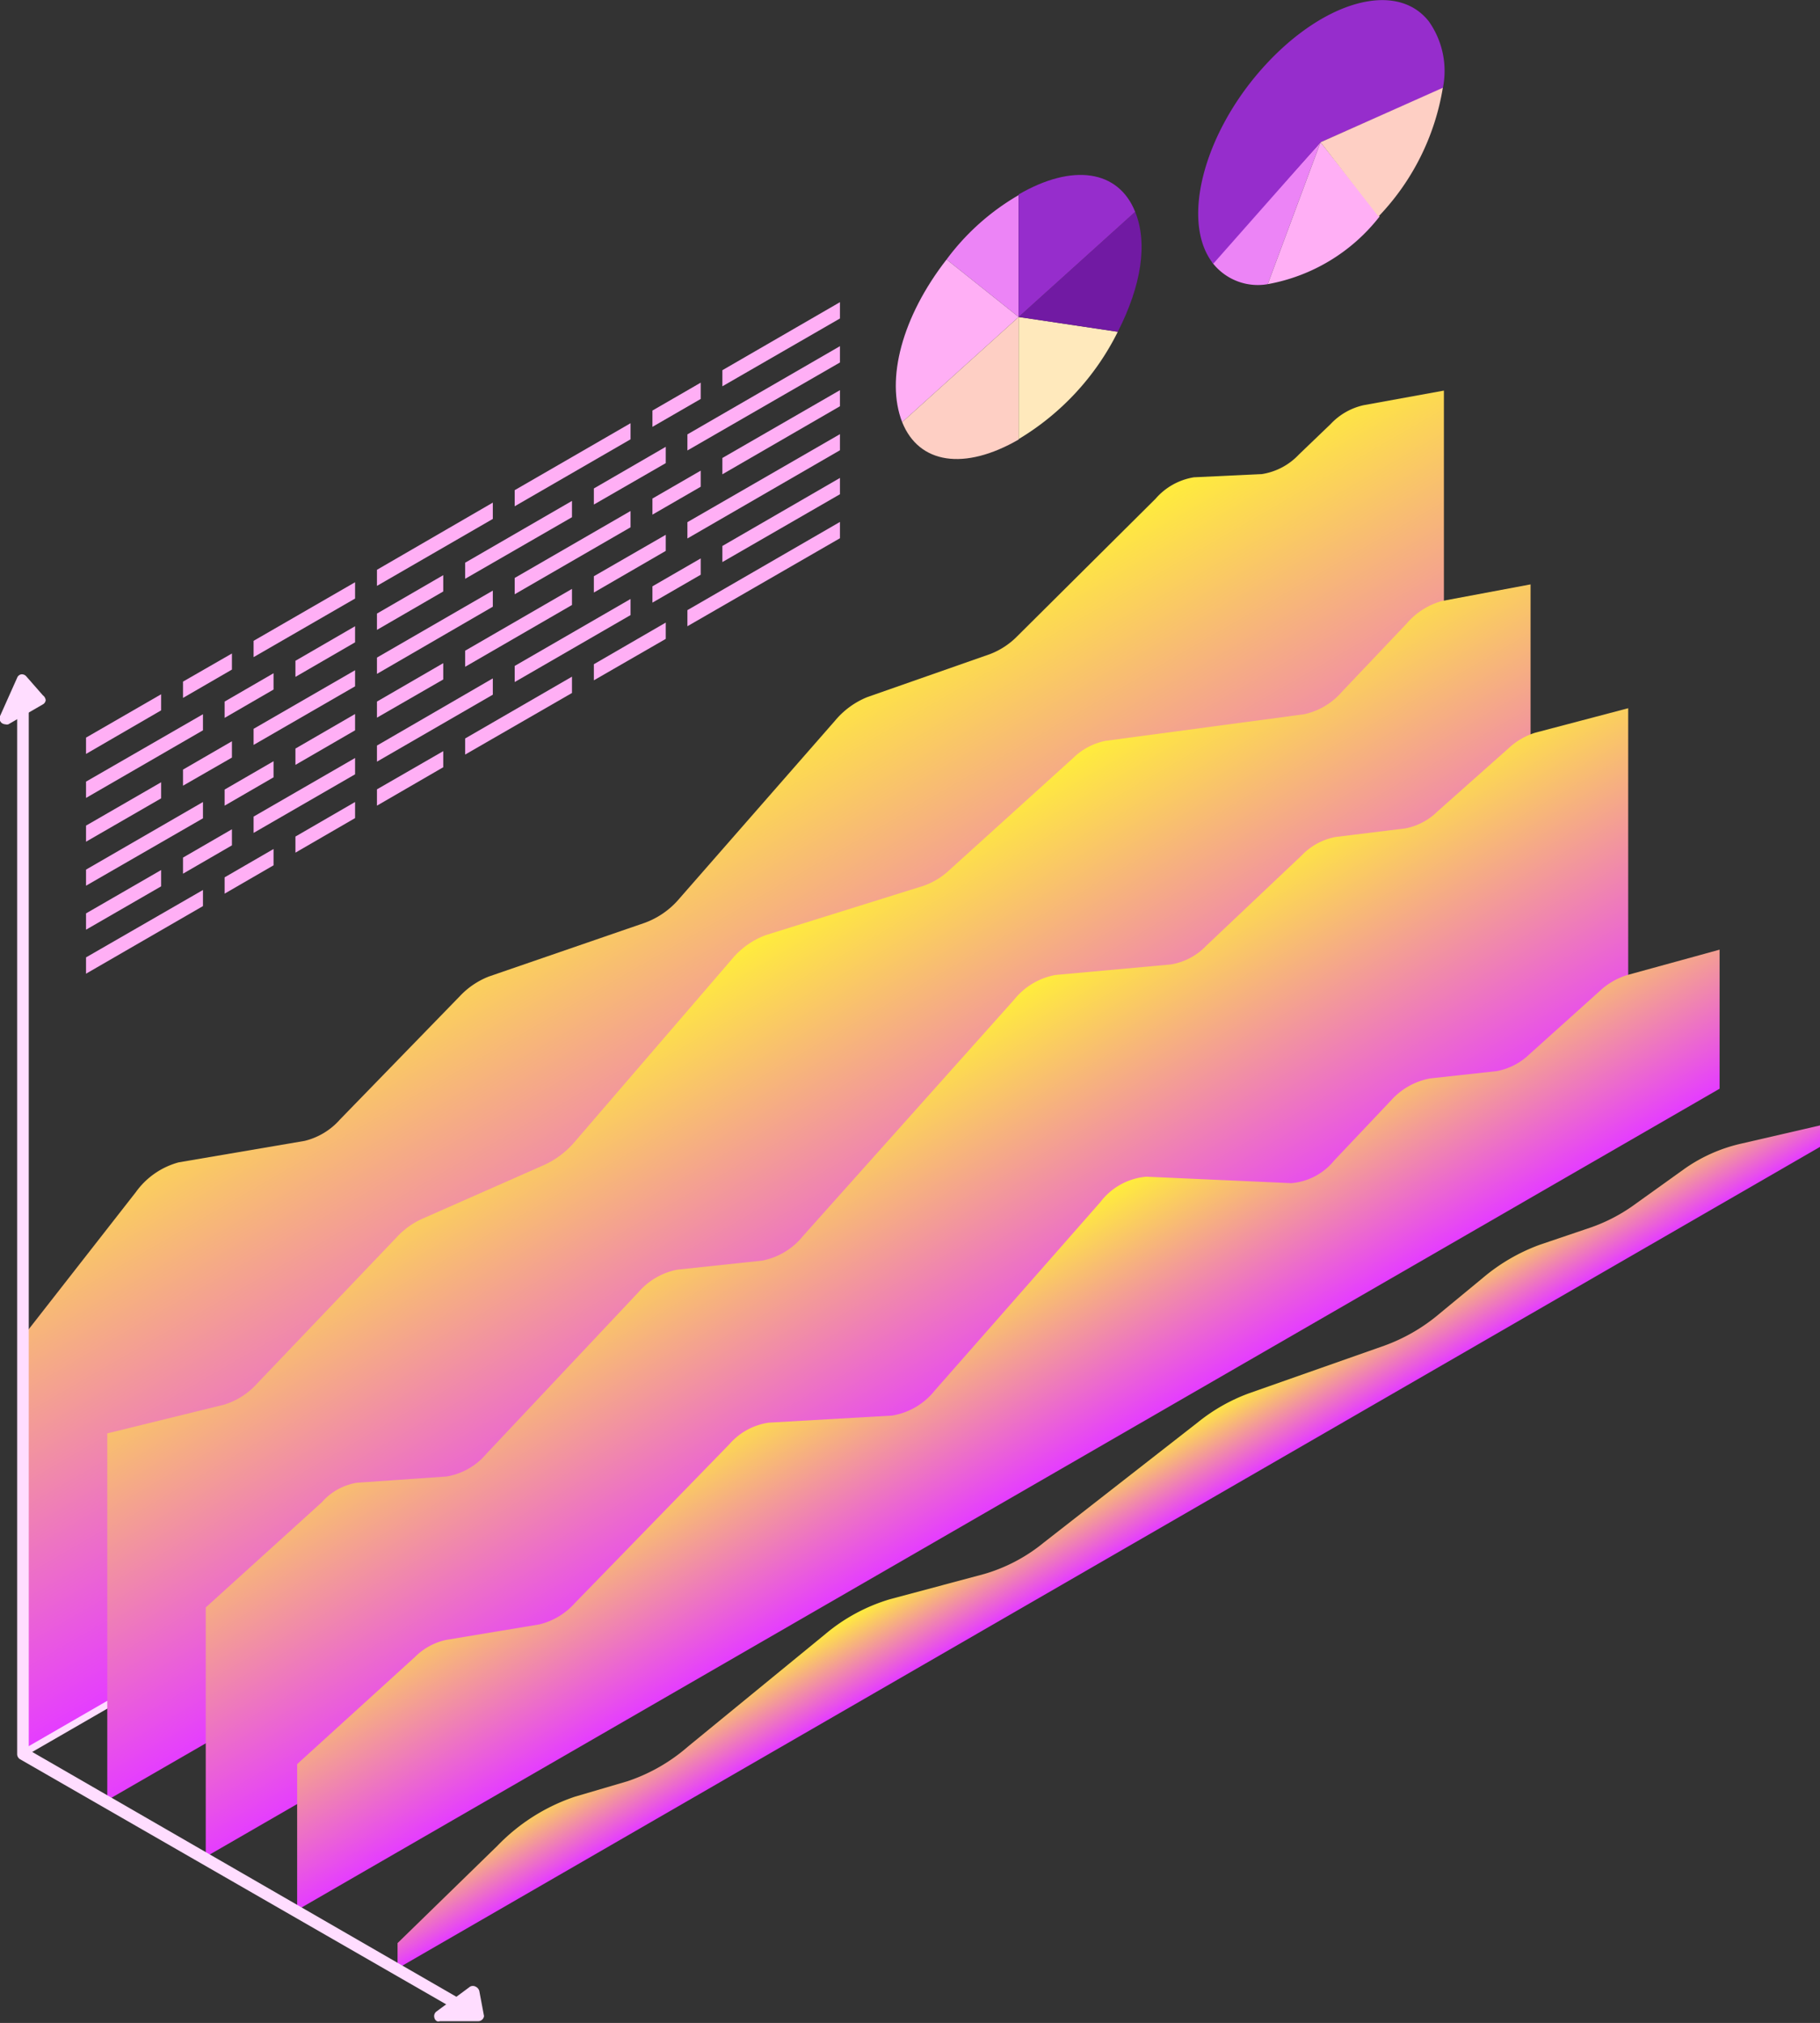 <?xml version="1.0" encoding="UTF-8"?> <svg xmlns="http://www.w3.org/2000/svg" xmlns:xlink="http://www.w3.org/1999/xlink" viewBox="0 0 84.83 94.26"><rect x="0" y="0" width="84.83" height="94.26" fill="#333333" stroke="none"/> <defs> <linearGradient id="Безымянный_градиент_305" x1="27.47" y1="38.26" x2="39.61" y2="59.29" gradientUnits="userSpaceOnUse"> <stop offset="0" stop-color="#ffec3d"></stop> <stop offset="1" stop-color="#e53dff"></stop> </linearGradient> <linearGradient id="Безымянный_градиент_305-2" x1="32.35" y1="45.43" x2="42.17" y2="62.44" xlink:href="#Безымянный_градиент_305"></linearGradient> <linearGradient id="Безымянный_градиент_305-3" x1="38.08" y1="51.65" x2="46.06" y2="65.47" xlink:href="#Безымянный_градиент_305"></linearGradient> <linearGradient id="Безымянный_градиент_305-4" x1="43.38" y1="60.35" x2="48.39" y2="69.02" xlink:href="#Безымянный_градиент_305"></linearGradient> <linearGradient id="Безымянный_градиент_305-5" x1="50.11" y1="69.28" x2="51.91" y2="72.4" xlink:href="#Безымянный_градиент_305"></linearGradient> </defs> <g style="isolation:isolate"> <g id="Слой_2" data-name="Слой 2"> <g id="_0" data-name="0"> <g id="_14" data-name="14"> <path d="M70.27,41.57a.26.26,0,0,0-.24-.1l-1.94.22a.26.26,0,0,0-.23.21.21.21,0,0,0,0,.19.19.19,0,0,0,.1.1l.39.23L1,81.3c0,.19.07.38.11.56L68.92,42.73l.62.36a.26.26,0,0,0,.23,0,.3.3,0,0,0,.16-.17l.39-1.12A.26.26,0,0,0,70.27,41.57Z" style="fill:#fdf"></path> <path d="M58.82,22.09l-3.17.15a3,3,0,0,0-1.79,1l-6.44,6.4a3.58,3.58,0,0,1-1.28.84l-5.71,2a3.81,3.81,0,0,0-1.5,1.09l-7.37,8.42A3.83,3.83,0,0,1,30.05,43L22.79,45.5a3.7,3.7,0,0,0-1.35.91l-5.59,5.75a3.21,3.21,0,0,1-1.65,1l-5.87,1a3.62,3.62,0,0,0-2,1.39L1,62.37V81.56l66.3-38.28V18.2l-3.74.68a3,3,0,0,0-1.54.88l-1.48,1.42A3,3,0,0,1,58.82,22.09Z" style="mix-blend-mode:screen;fill:url(#Безымянный_градиент_305)"></path> <path d="M65.56,29.06l-3,3.16a3.24,3.24,0,0,1-1.77,1.06l-9.26,1.24a3,3,0,0,0-1.51.8l-5.79,5.24a3.33,3.33,0,0,1-1.2.72L35.7,43.57a3.76,3.76,0,0,0-1.6,1.14l-7.37,8.56a4.1,4.1,0,0,1-1.34,1l-5.73,2.53a3.66,3.66,0,0,0-1.18.86L12,64.45a3.45,3.45,0,0,1-1.55,1L5,66.79V83.88L71.34,45.6V27.23L67.23,28A3.34,3.34,0,0,0,65.56,29.06Z" style="mix-blend-mode:screen;fill:url(#Безымянный_градиент_305-2)"></path> <path d="M70.31,34.87,67,37.81a2.9,2.9,0,0,1-1.5.79L62.25,39a2.94,2.94,0,0,0-1.58.86l-4.45,4.21a2.94,2.94,0,0,1-1.65.87l-5.38.49a3.22,3.22,0,0,0-1.93,1.16l-9.83,11a3.23,3.23,0,0,1-1.91,1.15l-3.94.42a3.18,3.18,0,0,0-1.82,1.05l-7.09,7.53a3.07,3.07,0,0,1-1.87,1.06l-4.17.29A2.77,2.77,0,0,0,15,70l-5.41,4.9V86.52l66.3-38.28V33l-4.33,1.14A3.23,3.23,0,0,0,70.31,34.87Z" style="mix-blend-mode:screen;fill:url(#Безымянный_градиент_305-3)"></path> <path d="M74.56,46.18l-3.27,2.94a3,3,0,0,1-1.53.79l-3.1.34a3.22,3.22,0,0,0-1.8,1l-2.67,2.82a2.88,2.88,0,0,1-2,1.06l-6.76-.3a3,3,0,0,0-2.14,1.18l-7.71,8.77a3.21,3.21,0,0,1-2,1.18l-5.75.33a3,3,0,0,0-1.83,1L26.8,74.69a3.24,3.24,0,0,1-1.66,1l-4.33.72a2.91,2.91,0,0,0-1.46.79l-5.5,5V89l66.3-38.27V44.25l-4.33,1.19A3.33,3.33,0,0,0,74.56,46.18Z" style="mix-blend-mode:screen;fill:url(#Безымянный_градиент_305-4)"></path> <path d="M78.53,54.45l-2.29,1.64a7.92,7.92,0,0,1-2.08,1.1L71.77,58a8.76,8.76,0,0,0-2.65,1.54l-2,1.65a8.39,8.39,0,0,1-2.59,1.51l-6.31,2.22a8.39,8.39,0,0,0-2.37,1.34l-7.19,5.61a7.83,7.83,0,0,1-2.78,1.47l-4.41,1.18a8.39,8.39,0,0,0-3,1.62l-6.4,5.24A8.28,8.28,0,0,1,29.24,83l-2.45.72A9,9,0,0,0,23.19,86l-4.66,4.54v1.18l66.3-38.28v-1l-3.68.85A7.44,7.44,0,0,0,78.53,54.45Z" style="mix-blend-mode:screen;fill:url(#Безымянный_градиент_305-5)"></path> <path d="M21.53,93.19,1.34,81.54V32.73a.28.28,0,0,0-.27-.27.28.28,0,0,0-.27.27v49a.28.28,0,0,0,.13.24L21.26,93.66a.25.25,0,0,0,.14,0,.27.27,0,0,0,.13-.51Z" style="fill:#fdf"></path> <path d="M2,32.4l-.78-.89A.27.27,0,0,0,1,31.42a.25.25,0,0,0-.2.16L0,33.37a.28.28,0,0,0,.07.31.31.31,0,0,0,.18.07.25.25,0,0,0,.14,0L2,32.82a.26.26,0,0,0,.13-.19A.32.32,0,0,0,2,32.4Z" style="fill:#fdf"></path> <path d="M22.56,93.94l-.22-1.17a.31.31,0,0,0-.17-.2.27.27,0,0,0-.26,0l-1.57,1.16a.27.27,0,0,0-.09.3.23.23,0,0,0,.12.15.2.2,0,0,0,.13,0h1.79a.28.28,0,0,0,.21-.1A.29.29,0,0,0,22.56,93.94Z" style="fill:#fdf"></path> <g style="mix-blend-mode:screen"> <polygon points="7.51 33.1 4.01 35.13 4.01 34.37 7.51 32.35 7.51 33.1" style="fill:#ffaff5"></polygon> <polygon points="10.81 31.2 8.53 32.52 8.53 31.76 10.81 30.45 10.81 31.2" style="fill:#ffaff5"></polygon> <polygon points="16.55 27.89 11.82 30.62 11.82 29.86 16.55 27.13 16.55 27.89" style="fill:#ffaff5"></polygon> <polygon points="22.97 24.18 17.57 27.3 17.57 26.55 22.97 23.42 22.97 24.18" style="fill:#ffaff5"></polygon> <polygon points="23.99 22.84 23.99 23.59 29.39 20.47 29.39 19.72 23.99 22.84" style="fill:#ffaff5"></polygon> <polygon points="32.66 18.59 30.41 19.89 30.41 19.13 32.66 17.83 32.66 18.59" style="fill:#ffaff5"></polygon> <polygon points="39.15 14.84 33.67 18 33.67 17.25 39.15 14.08 39.15 14.84" style="fill:#ffaff5"></polygon> <polygon points="9.46 34.03 4.01 37.18 4.01 36.42 9.46 33.28 9.46 34.03" style="fill:#ffaff5"></polygon> <polygon points="12.75 32.13 10.47 33.45 10.47 32.69 12.75 31.37 12.75 32.13" style="fill:#ffaff5"></polygon> <polygon points="16.55 29.93 13.77 31.54 13.77 30.79 16.55 29.18 16.55 29.93" style="fill:#ffaff5"></polygon> <polygon points="20.66 27.56 17.57 29.35 17.57 28.59 20.66 26.8 20.66 27.56" style="fill:#ffaff5"></polygon> <polygon points="21.68 26.22 21.68 26.97 26.66 24.1 26.66 23.34 21.68 26.22" style="fill:#ffaff5"></polygon> <polygon points="31.03 21.58 27.68 23.51 27.68 22.76 31.03 20.82 31.03 21.58" style="fill:#ffaff5"></polygon> <polygon points="39.15 16.89 32.04 20.99 32.04 20.24 39.15 16.13 39.15 16.89" style="fill:#ffaff5"></polygon> <polygon points="7.51 37.2 4.01 39.22 4.01 38.47 7.51 36.45 7.51 37.2" style="fill:#ffaff5"></polygon> <polygon points="10.81 35.3 8.53 36.61 8.53 35.86 10.81 34.54 10.81 35.3" style="fill:#ffaff5"></polygon> <polygon points="16.55 31.98 11.82 34.71 11.82 33.96 16.55 31.23 16.55 31.98" style="fill:#ffaff5"></polygon> <polygon points="22.97 28.27 17.57 31.4 17.57 30.64 22.97 27.52 22.97 28.27" style="fill:#ffaff5"></polygon> <polygon points="23.99 26.93 23.99 27.69 29.39 24.57 29.39 23.81 23.99 26.93" style="fill:#ffaff5"></polygon> <polygon points="32.66 22.68 30.41 23.98 30.41 23.23 32.66 21.93 32.66 22.68" style="fill:#ffaff5"></polygon> <polygon points="39.15 18.93 33.67 22.1 33.67 21.34 39.15 18.18 39.15 18.93" style="fill:#ffaff5"></polygon> <polygon points="9.46 38.13 4.01 41.27 4.01 40.52 9.46 37.37 9.46 38.13" style="fill:#ffaff5"></polygon> <polygon points="12.75 36.22 10.47 37.54 10.47 36.79 12.75 35.47 12.75 36.22" style="fill:#ffaff5"></polygon> <polygon points="16.55 34.03 13.77 35.64 13.77 34.88 16.55 33.27 16.55 34.03" style="fill:#ffaff5"></polygon> <polygon points="20.66 31.66 17.57 33.44 17.57 32.69 20.66 30.9 20.66 31.66" style="fill:#ffaff5"></polygon> <polygon points="21.68 30.32 21.68 31.07 26.66 28.19 26.66 27.44 21.68 30.32" style="fill:#ffaff5"></polygon> <polygon points="31.03 25.67 27.68 27.61 27.68 26.85 31.03 24.92 31.03 25.67" style="fill:#ffaff5"></polygon> <polygon points="39.15 20.98 32.04 25.09 32.04 24.33 39.15 20.23 39.15 20.98" style="fill:#ffaff5"></polygon> <polygon points="7.51 41.3 4.01 43.32 4.01 42.56 7.51 40.54 7.51 41.3" style="fill:#ffaff5"></polygon> <polygon points="10.81 39.39 8.53 40.71 8.53 39.96 10.81 38.64 10.81 39.39" style="fill:#ffaff5"></polygon> <polygon points="16.55 36.08 11.82 38.81 11.82 38.05 16.55 35.32 16.55 36.08" style="fill:#ffaff5"></polygon> <polygon points="22.97 32.37 17.57 35.49 17.57 34.74 22.97 31.61 22.97 32.37" style="fill:#ffaff5"></polygon> <polygon points="23.99 31.03 23.99 31.78 29.39 28.66 29.39 27.91 23.99 31.03" style="fill:#ffaff5"></polygon> <polygon points="32.66 26.78 30.41 28.08 30.41 27.32 32.66 26.02 32.66 26.78" style="fill:#ffaff5"></polygon> <polygon points="39.15 23.03 33.67 26.19 33.67 25.44 39.15 22.27 39.15 23.03" style="fill:#ffaff5"></polygon> <polygon points="9.46 42.22 4.01 45.37 4.01 44.61 9.46 41.47 9.46 42.22" style="fill:#ffaff5"></polygon> <polygon points="12.75 40.32 10.47 41.64 10.47 40.88 12.75 39.56 12.75 40.32" style="fill:#ffaff5"></polygon> <polygon points="16.55 38.12 13.77 39.73 13.77 38.98 16.55 37.37 16.55 38.12" style="fill:#ffaff5"></polygon> <polygon points="20.66 35.75 17.57 37.54 17.57 36.78 20.66 35 20.66 35.75" style="fill:#ffaff5"></polygon> <polygon points="21.68 34.41 21.68 35.16 26.66 32.29 26.66 31.53 21.68 34.41" style="fill:#ffaff5"></polygon> <polygon points="31.03 29.77 27.68 31.7 27.68 30.95 31.03 29.01 31.03 29.77" style="fill:#ffaff5"></polygon> <polygon points="39.15 25.08 32.04 29.18 32.04 28.43 39.15 24.32 39.15 25.08" style="fill:#ffaff5"></polygon> <path d="M47.48,14.77l-3.36-2.68a11.08,11.08,0,0,1,3.36-3Z" style="fill:#ec84f6"></path> <path d="M47.48,14.77l-5.43,4.9c-.78-2,0-4.92,2.07-7.58Z" style="fill:#ffaff5"></path> <path d="M47.48,14.77v5.71c-2.53,1.46-4.65,1.14-5.43-.81Z" style="fill:#fecfc4"></path> <path d="M47.48,14.77l4.62.69a12.12,12.12,0,0,1-4.62,5Z" style="fill:#ffe9bc"></path> <path d="M47.48,14.77l5.43-4.9c.59,1.46.3,3.41-.81,5.59Z" style="fill:#711aa3"></path> <path d="M47.48,14.77V9.06c2.52-1.46,4.65-1.14,5.43.81Z" style="fill:#962dcc"></path> <path d="M61.55,6.63l-2.46,6.61a2.67,2.67,0,0,1-2.58-1Z" style="fill:#ec84f6"></path> <path d="M61.55,6.63l2.75,3.46a8.52,8.52,0,0,1-5.21,3.15Z" style="fill:#ffaff5"></path> <path d="M61.55,6.63l-5,5.66c-1.52-1.91-.49-6,2.3-9.12S65.08-.94,66.6,1a4,4,0,0,1,.65,3.11Z" style="fill:#962dcc"></path> <path d="M61.55,6.63l5.7-2.54a11.3,11.3,0,0,1-3,6Z" style="fill:#fecfc4"></path> </g> </g> </g> </g> </g> </svg> 